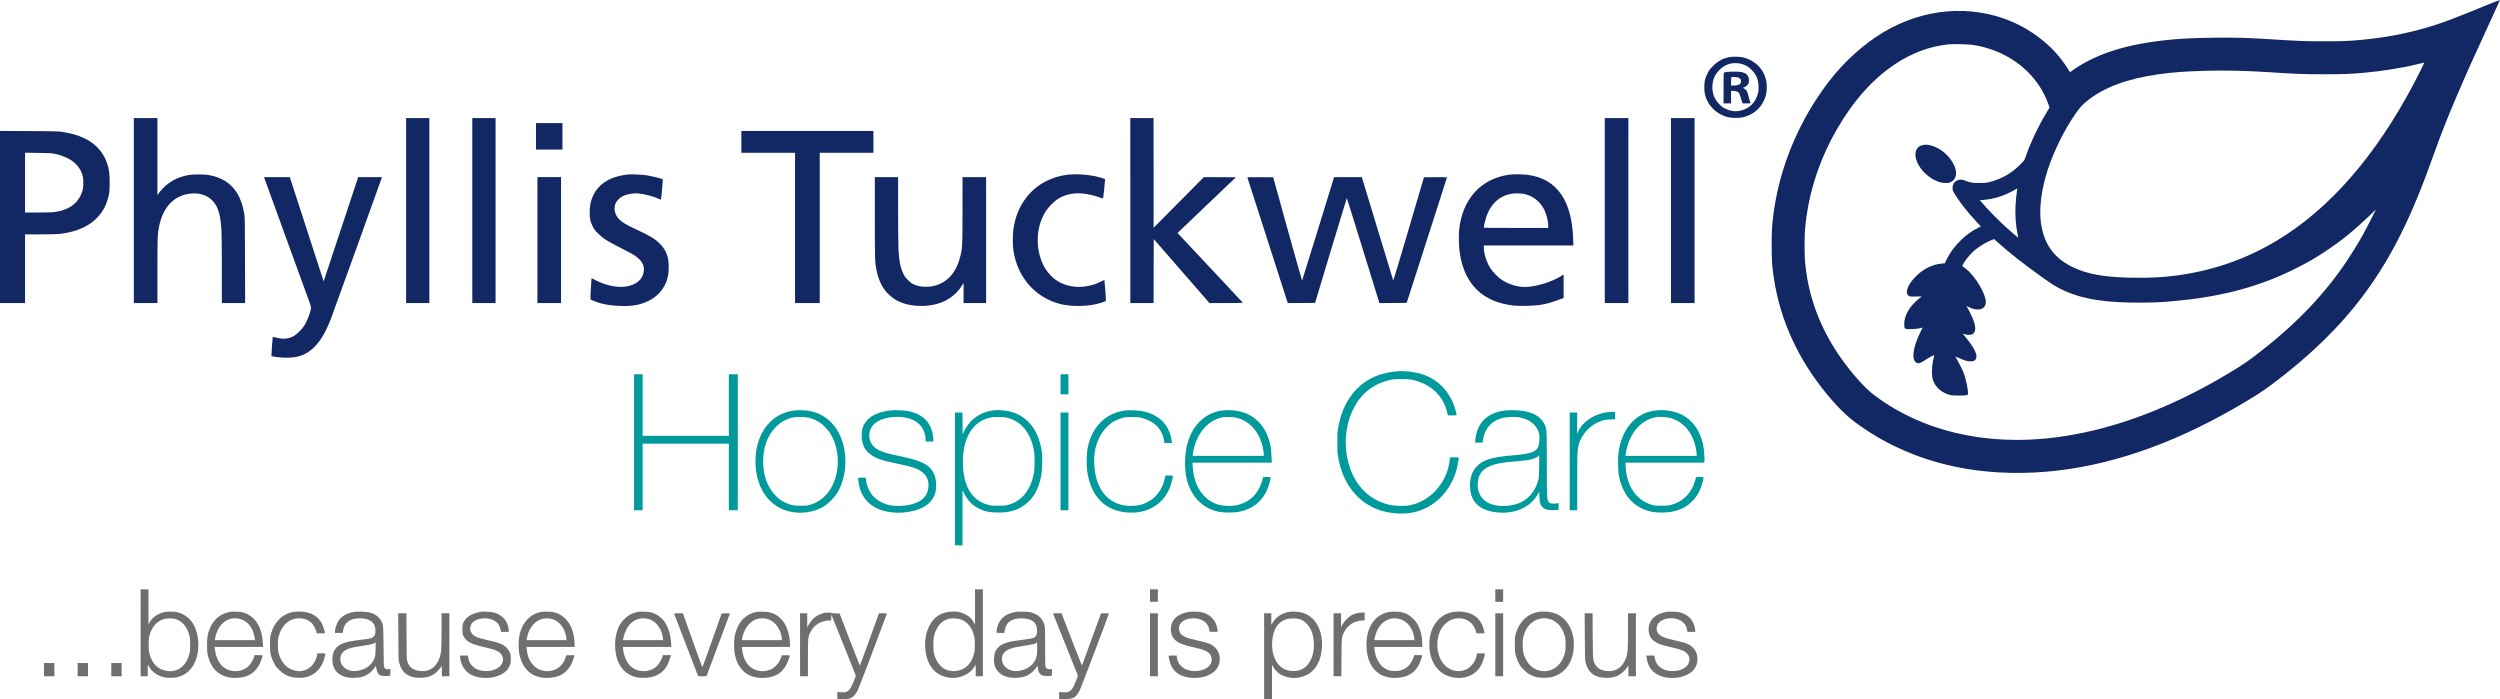 <svg version="1.2" viewBox="0 0 6987 1954" xmlns="http://www.w3.org/2000/svg">
<style>.s0 { fill: #122864 } 
		.s1 { fill: #009a9d } 
		.s2 { fill: #706f6f }</style>
<g id="Layer">
<path id="Layer" class="s0" d="m6986.8 0c0.1 0.4-11.5 26.1-25.9 57.1-80.2 173.2-125.7 280.2-157.4 369.9-62.7 177.9-119.6 292.4-197.1 396.6-65.9 88.6-149.5 170.2-255.8 249.9-12.7 9.5-30.5 22-39.6 27.7-86.3 54.5-179.9 102.8-265 136.8-179.6 71.7-353.5 97.5-518.5 76.9-115.4-14.4-223.2-53.8-314.7-115-44.1-29.5-67.3-50.8-105.8-96.9-80.9-97.1-132-208.4-149.4-325.7-5.1-34.1-6.1-48.9-6.1-91.8 0-40.7 0.6-52.4 4.6-84 14.2-114.3 57.2-229.1 123.4-329 42.7-64.6 86.8-112.2 143-154.7 106.5-80.3 236.3-106.8 356.5-72.8 83.4 23.6 157.8 78.4 200.4 147.4l5.9 9.5 3.6-2.8c2-1.6 8.8-6.2 15.1-10.3 59.9-39 137-63.5 236.1-75.2 46.1-5.5 83.3-7.5 151.4-8.3 59.3-0.6 87.3 0.2 159.2 4.7 80.1 5 92.4 5.4 143.8 5.4 48.9 0 68.8-0.7 104.5-4 62.6-5.7 124-17.1 181.8-33.9 42-12.1 73.4-23.9 171.7-64.3 18.7-7.7 34.1-13.6 34.3-13.2zm-1542.8 124.1c-51.6 5.7-101.3 24.3-148 55.4-62.7 41.8-116.8 102.6-163.7 184.3-43.5 75.7-72.7 160.5-83.7 242.4-4.3 31.8-5.1 44.7-5.1 79.8 0 33.9 0.8 46 4.6 74 11 80.2 41.3 158.1 89.2 229.4 31.5 46.8 71.6 92.7 99.7 114.1 82 62.3 181.6 102.6 292.5 118.4 212.3 30.3 454.4-31.7 699.6-178.9 40.8-24.5 54-33.6 91.4-62.8 101.2-79.1 179.4-161.7 240.8-254.5 25.7-38.7 42.9-68.5 65.4-113.1l13.5-27-19.9 19c-44.6 42.4-77 68.6-121.3 97.9-28.8 19.1-49.1 30.8-82 47.3-51.8 26.1-97.2 43.5-155 59.6-47.3 13.1-107.5 24.2-158 29.1-9.1 0.9-20.5 2-25.5 2.6-26.6 2.9-47.9 4.1-84.5 4.6-107.4 1.5-175.7-9.3-231.7-36.6-19.1-9.4-25.8-13.6-57.8-36.4-49.5-35.4-87.3-65.1-121.7-95.9l-9.8-8.7-6.2 2.6c-22 8.8-44 23.4-58.8 39-8 8.4-18.6 22.6-22.5 30.3-1.7 3.4-1.7 3.4 0.6 5 1.3 0.8 5.5 4.1 9.5 7.2 25.3 20.3 54.4 69.4 54.4 91.6 0 20.9-21.2 27.5-47.1 14.8-3.8-1.9-6.9-3.3-6.9-3.1 0 0.1 2.1 4 4.7 8.6 20.9 37.6 25.1 60.2 13 69.3-4.1 3-14.4 3.4-22.2 0.8-3.3-1.1-6.1-2-6.2-1.9s3.4 4.5 7.8 9.7c28.6 34.2 37.4 56.8 25.6 65.2-2.4 1.7-4.9 2.4-10.4 2.7-8.7 0.4-16.5-1.8-32.5-8.9-6-2.7-10.8-4.6-10.8-4.4 0 0.3 3.6 6.9 7.9 14.7 9.5 17 15.3 30 18.7 41.6 5.8 20 10.2 45.7 8.4 49.1-1.5 2.8-6.6 3.5-26.5 3.5-20.6 0-25.7-1-39.3-7.7-16.2-7.9-28.2-22.1-32.8-38.8-2.9-10.4-2.5-33.9 0.9-50.1 1.5-6.9 2.9-13.4 3.3-14.3s0.1-1.6-0.6-1.6c-2.3 0-15.7 7.3-27 14.8-12.5 8.2-15.5 9-21.7 5.9-14.8-7.7-10.5-42.4 10.7-85.2l6.5-13.2-7.5 1.9c-9.5 2.4-34 3.6-39.2 1.9-4.3-1.4-4.8-2.8-4.8-13.7 0-23.6 14.1-48.3 40.1-69.9l8.6-7.2-16.1 0.4c-15 0.4-16.3 0.3-19.4-1.6-12.4-7.9-4.4-30.8 18.8-54.2 21.5-21.7 46.4-33.9 74-36.5l7.5-0.6 4.5-9.6c9.1-19.4 22.5-37.6 40.1-54.8 15.1-14.6 30.2-25.5 47.7-34.4l8.3-4.2-9.3-10c-27.4-29.6-44.1-50.3-59.3-73.8-9.9-15.3-10.5-16.6-10.5-23.9 0-12.7 8.8-22.1 21.4-22.9 5-0.3 7.5 0.1 13.6 2.6 14.3 5.6 20.9 6.7 39.5 6.7 12.7 0 19.2-0.5 25.5-1.9 20.8-4.5 42-13.5 59.7-25.4 11.9-8 19.7-14.5 31.4-26.3 9.3-9.4 9.7-9.9 12.8-19 13.7-39.4 35.5-85.7 58.8-124.3l8.4-13.9-1.7-5.1c-24-73.3-84.9-132.2-163.9-158.4-15.9-5.3-31.3-9-48.5-11.7-12.4-2-56.8-2.9-70-1.4zm1330.8 51c-0.7 0.1-7.4 1.6-14.8 3.5-42.6 10.6-103 20.4-153.5 24.8-40.8 3.6-54.8 4.1-112.5 4.1-60.4-0.1-67.4-0.3-150.5-5.6-70-4.4-119.5-5.6-175.8-4.1-60.8 1.6-96.3 4.2-135.4 9.8-87.6 12.5-152.2 36.6-198.8 74.1-13.5 10.8-21.2 19.3-32.5 35.6-31.5 45.4-60.9 104.6-77.8 156.7-16.6 50.9-23.9 102-20.2 140.1 6.2 63.2 34.6 105.5 88.5 131.9 44.4 21.7 97.2 30.3 185.5 30.3 58.2 0.1 102.4-4.1 154-14.3 94.3-18.7 179.5-53.8 260.5-107.5 143.8-95.2 269.1-248.7 373.4-457.3 6.1-12.2 10.5-22.2 9.9-22.1zm-1141.3 354c-1.6 1.1-8.2 4.6-14.5 7.8-24.8 12.6-50.3 19.8-76.7 21.9l-9.2 0.7 12.7 14.4c15 17.1 41.5 43.8 60.2 60.7 15.8 14.3 34.4 30.3 34.7 30 0.2-0.2-0.6-4.3-1.7-9.3-5.3-24.5-7.4-52.8-6-81.1 0.9-15.9 3-36.7 4.6-44.5 0.7-3.2 0-3.3-4.1-0.6z" fill-rule="evenodd"/>
<path id="Layer" class="s0" d="m5374 405.4c-7.3 1.6-11.2 3.8-14.9 8.3-17.7 21.4 6.3 67.9 45.6 88.5 12.6 6.6 21.8 9.2 32.8 9.2 8.1 0.1 9.7-0.3 15-2.9 20.4-10.2 18.7-38.9-3.9-67.1-20.2-25.1-53-41-74.6-36z"/>
<path id="Layer" class="s0" d="m4873.5 160.8c33.4 9 56.4 33.2 63.1 66.1 1.2 6.4 1.5 11.4 1.1 20.5-0.6 14.6-2.5 22.2-8.2 34.2-11.3 23.6-30.7 39.2-57.5 46-10.9 2.8-33.4 2.5-44.5-0.5-32.3-8.7-56.6-34.1-63-66-2.1-10.1-1.6-30.3 0.9-39.6 0.9-3.3 3.9-10.7 6.8-16.5 4.6-9.4 6.2-11.5 15.2-20.5 14.1-14 28.1-21.5 46.3-25 10.2-1.9 30.2-1.3 39.8 1.3zm-36 16.7c-11.9 2.5-22.8 8.5-32 17.9-13.5 13.6-19.6 28.6-19.7 48.1-0.1 19.2 6.2 34.5 19.7 48.1 6.5 6.6 9.6 8.9 16.5 12.1 14.4 6.9 27.1 8.7 40.9 5.9 25.6-5.2 43.7-22.8 50.3-48.8 1.7-6.9 2-10.2 1.5-20.3-0.8-19.6-6-31.8-19.2-45.1-8.8-8.8-14.2-12.3-25.3-16-9.2-3.1-22.9-3.9-32.7-1.9z" fill-rule="evenodd"/>
<path id="Layer" class="s0" d="m4867.3 201.5c10.1 2.1 14.6 5 17.9 11.4 2.2 4.2 2.8 6.7 2.8 11.8 0 3.6-0.6 7.6-1.4 9.2-2 3.8-7.7 8.6-12 10.2l-3.4 1.2 4.2 2.8c6.1 3.8 8.2 7.8 12.1 23.5 1.9 7.6 3.9 14.2 4.5 14.8 2.2 2.2 0.6 2.6-10.3 2.6h-11.4l-1.2-2.8c-0.7-1.5-2.6-7.6-4.2-13.6-3.4-12.9-5.6-15.9-13.1-17.5-2.7-0.6-6.9-1.1-9.3-1.1h-4.5v35h-21v-43c0-33.5 0.3-43.2 1.3-43.5 0.6-0.3 4.6-0.9 8.7-1.4 12.3-1.4 32.8-1.2 40.3 0.4zm-27.5 14.2c-1.6 0.4-1.8 1.8-1.8 11.9v11.4h8.3c13.1-0.1 19.7-4.1 19.7-12.3 0-4.8-3.8-9-9.6-10.6-3.8-1.1-13.2-1.3-16.6-0.4z" fill-rule="evenodd"/>
<path id="Layer" class="s0" d="m374 588.5v258.5h66v-91c0-95.2 0.2-101 4.5-122.6 9.8-48.9 35.5-80.3 73.6-89.8 29.7-7.4 56.9-1.6 74.5 15.9 16.6 16.4 23.9 40 26.4 84.2 0.5 9.8 1 59.5 1 110.5v92.8h65.1l-0.3-119.8c-0.4-117.9-0.4-119.9-2.5-131.7-7.8-42.7-23.4-69.7-51.2-88.4-12.2-8.3-28.2-14.3-47.1-17.8-14.8-2.7-47-2.4-61 0.6-28 6-50.3 18-68.1 36.8-4.2 4.4-9.3 10.5-11.3 13.4l-3.6 5.4v-215.5h-66z"/>
<path id="Layer" class="s0" d="m1135 588.5v258.5h65v-517h-65z"/>
<path id="Layer" class="s0" d="m1320 588.5v258.5h65v-517h-65z"/>
<path id="Layer" class="s0" d="m3159 588.5v258.5h65l0.2-89.5 0.3-89.4 77.8 89.4 77.9 89.5h47c26 0 46.8-0.4 46.6-0.9-0.2-0.6-134.8-144.1-176.1-187.8l-6.8-7.1 81.6-77.9 81.6-77.8-44.8-0.3-44.8-0.2-70.2 70.7-70.2 70.8v-153.3l-0.1-153.2h-65z"/>
<path id="Layer" class="s0" d="m4485 588.5v258.5h66v-517h-66z"/>
<path id="Layer" class="s0" d="m4670 588.5v258.5h66v-517h-66z"/>
<path id="Layer" class="s0" d="m1498 381v37h74v-74h-74z"/>
<path id="Layer" class="s0" d="m0 365.9 80.3 0.4c86.9 0.4 88.5 0.5 114.7 6.3 53.8 12.1 88.8 39.9 103.9 82.6 6 17.3 7.6 28.5 7.6 54.8 0 25.9-0.9 33-6.7 51-16.6 52-62.8 84.5-131.4 92.5-9.6 1.1-23.8 1.5-55.6 1.5h-42.8v192h-70zm105.8 61.4-35.8-0.5v167.2h35c19.3 0 39.4-0.5 44.8-1.1 40.6-4.4 68.6-24.1 79.2-55.5 2.9-8.7 3.4-11.5 3.8-23.4 0.5-16.1-1.4-25.7-7.5-37.8-4.3-8.6-14.6-20.2-23.7-26.6-12.8-9.1-32.3-16.9-50.6-20.1-7.3-1.4-17.7-1.9-45.2-2.2z" fill-rule="evenodd"/>
<path id="Layer" class="s0" d="m2072 396.5v30.5h150v420h69v-420h150v-61h-369z"/>
<path id="Layer" class="s0" d="m1755 487.6c-35.3 4.3-59 13.9-77.4 31.3-19.8 18.9-29.6 43.8-29.6 75.5 0 16.9 1.7 24.5 8.1 37.6 4.6 9.3 6.4 11.6 15.3 20.6 13.6 13.6 25.2 21 62.6 39.9 34.3 17.3 43.6 22.9 52.6 31.9 10.6 10.6 14.5 21.6 12.4 34.9-3.3 21.8-19.5 35.9-46.9 41.1-24.4 4.6-58.1-2-87.7-17.3l-11.1-5.8-0.6 7.6c-1.4 18-3 51.2-2.5 51.7 1.5 1.4 19.5 8.6 27.5 10.8 27.5 7.9 74.7 10.3 100.5 5.1 49.2-10 81.7-40.7 89.3-84.4 2-11.2 1.9-34-0.1-43.8-3.5-17.3-11-31-23.9-43.9-13-13-28.6-22.3-66.5-39.7-27.6-12.7-39.7-20.1-48.3-29.7-11.5-12.8-14.4-30.8-7.2-45 2.9-5.6 11.6-14 18.1-17.3 12.8-6.5 32.3-9.7 47.1-7.8 18.5 2.5 40.3 8.3 53.6 14.3 3.7 1.7 6.9 2.9 7 2.7 0.8-1 5.6-56.4 5-57-1.4-1.4-31.5-8.8-44.3-10.9-12-2-44.2-3.5-53-2.4z"/>
<path id="Layer" class="s0" d="m2985.3 488.1c-66.3 7.7-117.7 46.8-141.7 107.8-4.8 12-9 28.7-11.2 43.7-2.4 16.1-2.4 45.9-0.1 60.9 11.5 74.7 60.7 130.9 130.4 149 26.6 6.9 66.5 7.5 96.8 1.4 10.8-2.2 27.4-7.3 30.2-9.4 1.6-1.2 1.5-2.9-0.6-30.1-1.3-15.9-2.5-29-2.6-29.2-0.1-0.1-4 1.8-8.6 4.2-22.2 11.9-51.4 17.5-75.6 14.7-27.3-3.2-48.6-13.3-65.9-31.3-13.1-13.7-21.4-27.7-27.9-47.1-14.7-44.5-9.7-93.6 13.6-131.5 7.4-11.9 24.5-29.1 35.8-36 20.8-12.7 45.7-17.4 72.8-13.8 14.1 1.9 31.7 6.2 43.3 10.7 4.5 1.7 8.4 2.8 8.7 2.5 0.8-0.7 6.2-52.8 5.6-53.8-0.7-1.2-19-6.6-29.9-8.8-23-4.6-53.4-6.2-73.1-3.9z"/>
<path id="Layer" class="s0" d="m4268.7 488.5c42.5 5.6 73.9 23.9 95.4 55.9 19.8 29.4 30.9 71.4 32.6 122.8l0.6 18.8h-250.3v5.4c0 18.1 7.9 42.6 19.5 60.1 5.6 8.5 20.4 23.5 28.8 29.3 19.4 13.3 43.9 21.2 66.4 21.2 31.8 0 80-15.3 106.1-33.7l2.2-1.5v66l-13.7 5c-24.2 8.8-34.3 11.6-54.3 14.7-14.2 2.2-53.9 3.1-69.6 1.6-87.4-8.8-139.2-58.5-152.5-146.4-2.6-17.1-3.6-48.3-2-64.2 8.5-87 61.3-145.1 141.1-155.4 11-1.4 37.1-1.2 49.7 0.4zm-25.2 52c-42.2-1.5-74.4 21.8-89.4 64.8-2.8 8-7.1 26.2-7.1 30.1 0 1.5 8.3 1.6 90 1.6h90v-6.4c0-14.8-6.1-36.4-14-49.7-11.5-19.4-28.7-32.5-49.6-38-5-1.2-12.4-2.2-19.9-2.4z" fill-rule="evenodd"/>
<path id="Layer" class="s0" d="m738.6 497.2c0.4 1.3 28.5 78.8 62.6 172.3s63.3 173.8 64.9 178.4c1.7 4.6 3.1 10.2 3 12.5 0 9.1-8.8 32.8-17.8 48-7.1 11.9-22.4 27-32.4 31.9-14.6 7.2-28.2 8.1-47.4 3.2-4.9-1.2-9.1-2.2-9.2-2.1-0.4 0.4-4.2 53.1-3.8 53.5 1.5 1.5 22.1 4.2 36 4.7 37.7 1.5 63-7.9 86-31.8 16.3-16.8 30.8-41.8 43.9-75.8 7.2-18.7 141.8-391.8 142.4-394.8l0.4-2.2h-66.1l-48.3 145.7-48.3 145.6-39.9-122.9c-22-67.6-43.3-133.1-47.3-145.7l-7.4-22.7h-72z"/>
<path id="Layer" class="s0" d="m1502 671v176h66v-352h-66z"/>
<path id="Layer" class="s0" d="m2445 608.4c0 118.6 0.2 124.6 4.5 146.2 5.8 28.8 16.6 50.7 33.4 67.5 22.3 22.2 52.5 32.9 93 32.9 49.1 0 90-20.6 112.2-56.5l4.9-7.9v56.4h63v-352h-66v91.3c0 97.1-0.3 104.6-5 125.9-9.9 44.4-33.2 73.8-67 84.6-11.5 3.7-18.2 4.6-31.5 4.6-11.1-0.1-14.3-0.5-22-2.8-12.7-3.8-17.9-6.9-27.1-16.1-6.8-6.6-8.9-9.6-12.7-17.5-8.3-17-12.1-36.1-13.7-68.4-0.5-10.5-1-60.2-1-110.4v-91.2h-65z"/>
<path id="Layer" class="s0" d="m3486.3 496.3c0.3 0.7 24.2 75.1 53.2 165.3 29 90.1 54.2 168.7 56.1 174.7l3.5 10.7 38.1-0.2 38.2-0.3 44-146.2c24.3-80.4 44.3-146.4 44.6-146.6 0.4-0.4 55.2 176.1 88.8 285.6l2.3 7.7 38.2-0.2 38.1-0.3 56.3-175c30.9-96.3 56.3-175.3 56.3-175.8 0-0.4-14.5-0.6-32.2-0.5l-32.2 0.3-42.5 144.7c-23.4 79.6-42.8 144.4-43.2 144-0.4-0.5-57.6-188.4-86.1-283l-1.9-6.2h-77.4l-44.4 144.3c-24.4 79.3-44.6 144.5-45 144.9-0.3 0.4-18.6-64.4-40.7-144l-40.1-144.7-36.3-0.3c-29.9-0.2-36.1 0-35.7 1.1z"/>
</g>
<g id="Layer">
<path id="Layer" class="s1" d="m3906.5 1037.6c-48.3 3.8-83.8 18.9-113.4 48.3-27.7 27.6-45.3 63.6-53.3 109.7-2 11.4-2.3 16.1-2.2 41.4 0 26.2 0.3 29.6 2.7 43 13.1 72.6 53.9 124.3 114.7 145.5 21.4 7.4 48.9 10.9 74 9.4 66.6-4.1 123.3-53.3 142-123.1 2.5-9.6 6-28.3 6-32.6 0-1-2.8-1.2-12.2-1l-12.3 0.3-0.3 3.5c-0.6 8.3-3.7 23.3-6.8 32.9-16.7 51.2-58.9 89.3-108.2 97.7-12.8 2.2-38.4 1.4-52.4-1.5-53.7-11.5-94.1-49.4-112.7-105.6-22.8-68.7-9.3-148.4 33.3-197.6 20.4-23.5 47.9-39.2 81.6-46.5 12.3-2.7 47.8-2.7 60 0 44.4 9.7 77.3 36.1 92.3 74.1 1.9 4.9 4.4 12.7 5.4 17.2l1.8 8.3h12.2c6.8 0 12.3-0.3 12.3-0.8-0.1-3.6-4.6-20-7.9-28.8-15.5-41.1-46.6-71.6-86.4-84.9-21-7-48.9-10.5-70.2-8.9z"/>
<path id="Layer" class="s1" d="m1772 1236v190h24v-186h241v186h25v-380h-25v172h-241v-172h-24z"/>
<path id="Layer" class="s1" d="m2964 1074v28h22v-56h-22z"/>
<path id="Layer" class="s1" d="m2259.7 1148c60.2 10 99.8 61.4 102.9 134 1.7 37.2-8.3 75.5-26.3 100.9-6.6 9.4-20.4 23.2-29 29.2-35.2 24.3-87.8 27.7-126.8 8.1-27.4-13.7-48.4-38.9-59.8-71.8-10-28.9-12.2-65.1-5.7-96.7 12.2-59.2 51.4-98.1 105.5-104.6 9.1-1.1 30-0.6 39.2 0.9zm-41.9 18.5c-19.5 3.7-36.4 13.1-50.8 28.1-22.5 23.6-34.2 56.1-34.2 94.9 0 39.1 11.6 71.2 34.2 94.9 9 9.5 16.8 15.2 28.1 20.6 14.6 6.9 21.8 8.4 41.9 8.4 14.9 0 18.7-0.3 25.5-2.2 38.2-10.5 65.6-42.3 75.4-87.4 8.6-39.8 1.7-82.8-18.3-113.7-5.6-8.7-18.1-21.9-26.2-27.7s-21.2-11.9-30.9-14.5c-10.6-2.8-33.6-3.5-44.7-1.4z" fill-rule="evenodd"/>
<path id="Layer" class="s1" d="m2489.3 1147c-38.4 4-64.6 18.5-75.5 41.6-4.5 9.5-6.1 19-5.5 32.4 1 22.3 8.9 38 25.1 49.4 15.7 11.2 32.1 16.7 75.1 25.6 44.5 9.1 59.5 14.6 72.5 26.6 10.4 9.7 14.6 21.1 13.8 37.5-1.3 24.8-16.9 41.4-46.6 49.3-21 5.6-49.2 6.1-67.1 1.2-18-5-35.4-16.2-44.8-28.9-8.7-11.8-14.7-26.8-16-40.5l-0.6-6.2h-21.5l0.5 6.2c3 38.1 22.5 66.5 55.5 81 38.8 17.2 99.9 13.1 132.8-8.7 13.7-9.1 22.8-21.6 27.1-37 2.8-10.1 3-28.2 0.4-39.5-7.2-31.7-29.8-47.3-86-59-56.7-11.8-74.2-17.8-86.5-30-17.2-16.9-16.9-45.7 0.7-62.6 20-19.3 65.7-26.3 99.8-15.3 11.9 3.8 20.4 8.9 28.1 17.1 10 10.6 16.4 26.8 16.4 41.2v5.6h11c8.1 0 11-0.3 11-1.3 0-0.6-0.5-5.5-1-10.7-4.3-41-28.8-65.8-72.7-73.5-10.7-1.9-34.8-2.7-46-1.5z"/>
<path id="Layer" class="s1" d="m2804.9 1147c60 6.2 99.1 50 107.2 119.9 1.7 15.1 0.7 47.5-2 62.3-4 22.6-13.2 45.4-24.1 59.9-11.7 15.6-29.2 28.9-46.8 35.5-15.4 5.8-27.3 7.7-47.7 7.8-25.5 0.1-39.8-2.9-57.7-12.1-16.7-8.6-29.1-21.4-38.3-39.6l-5.5-10.9v154.2h-21v-371h21l0.1 31.2c0 27.8 0.2 30.9 1.4 27.6 3-8.1 9.9-19.9 16.3-27.9 16-20 41.3-33.8 67.2-36.8 10.8-1.2 18.4-1.2 29.9-0.1zm-11.9 18.5c-17-0.4-17.8-0.3-29.5 2.6-32.1 8-56.5 34.5-66.4 72.4-8.9 33.6-7.8 79.2 2.5 110.1 10.6 31.5 31.5 52.2 61.2 60.1 8.8 2.4 11.4 2.7 28.7 2.7 16.8 0.1 20-0.2 27.5-2.3 28.1-7.6 47.7-24.4 61-52.2 5.5-11.6 8.9-22.6 11.6-37.4 2.5-13.8 2.6-48.8 0.1-62.2-9.3-49.5-34.7-81.2-73.2-91.4-6.1-1.6-11.7-2.2-23.5-2.4z" fill-rule="evenodd"/>
<path id="Layer" class="s1" d="m3146 1147c-36.3 4.5-65.2 22-84.5 50.9-10.4 15.6-17.1 32-21.5 52.6-2.8 12.7-3.9 47.3-2 62.3 9.1 74 50.3 116.3 116.7 119.8 55.3 3 100.7-26.5 117.2-76.2 2.8-8.4 6.1-22.4 6.1-25.9 0-1.2-1.7-1.5-10.4-1.5h-10.4l-2.1 9.2c-7.1 30.8-24.6 53.7-50.4 66.3-13.4 6.5-22.5 8.6-39.2 9.2s-28.3-1.1-41.5-6c-32.6-12.3-53.7-39.9-62.5-81.8-3.6-17-4.6-45.3-2.1-61.2 4.5-28.3 15.5-52.1 32.5-70 12.1-12.7 25.6-20.9 43.6-26.3 8.4-2.6 10.2-2.8 27.5-2.8 15.8 0 19.8 0.3 27.3 2.2 35.5 8.9 57.4 30.8 62.9 62.9l1.2 7.3h20.9l-0.7-6.5c-1.3-13.2-7.9-30.7-15.9-42.5-14-20.6-39.3-35.5-68.7-40.4-11.8-2-34-2.8-44-1.6z"/>
<path id="Layer" class="s1" d="m3500.9 1165.1c26.9 18.1 43.9 46.5 50.5 84.9 0.9 5.2 1.9 17 2.3 26.2l0.6 16.8h-221.3v5c0 9.3 2.2 25.5 5 36.5 10 39.7 35.2 67.5 69.5 76.6 11.2 3 32.7 3.7 45.2 1.5 23.3-4 43.4-15.7 56.9-32.9 7.1-9.1 15.5-26.1 18.5-37.7l2.4-9h10.2c12 0 11.5-0.7 8.4 12.5-11.6 48.3-42.7 77.7-90.6 85.6-12.8 2.1-41 1.7-52.5-0.8-21.4-4.6-38.4-13.3-53.1-27.1-11.1-10.5-17.5-18.9-24.3-32.2-11.7-22.9-16.6-45.4-16.6-76.8 0-25 2.8-43.8 9.4-63.7 16-47.6 51.1-78.2 95.9-83.4 30.3-3.5 61.6 3.2 83.6 18zm-83.2 0.9c-18.6 3.3-35.5 12.8-49.7 27.6-18.5 19.4-30.2 45.5-34.4 76.6l-0.5 3.8h198.9v-4.3c0-7.4-3-22.8-6.6-33.7-11.7-35.2-36-59.6-67.9-68.1-8.9-2.4-31.3-3.4-39.8-1.9z" fill-rule="evenodd"/>
<path id="Layer" class="s1" d="m4258 1148.6c12 2 25.6 6.5 34 11.1 9.6 5.3 19.9 16.1 24.3 25.3 6.9 14.6 6.7 11.9 6.7 110.7 0 90.3 0.3 98.7 3.8 104.7 3.3 5.6 6.5 7.1 15 7.1 4.2 0 9.2-0.4 11-0.8l3.2-0.7v18.9l-5.5 0.6c-3 0.4-10.1 0.5-15.7 0.3-12.7-0.5-19-3-24.8-9.6-5.5-6.2-7.1-12-7.7-28.5l-0.6-13.9-3.1 5.9c-20.2 37.7-64.3 57.8-115.1 52.4-39.8-4.2-64.4-21.5-72-50.7-7.5-28.9-2-58.4 14.1-76.3 17.9-19.7 43.4-27.8 103.4-32.6 51.4-4.1 66.9-10.3 71.5-28.7 2.3-9.2 2.8-25.4 1-32.3-6.1-22.7-25-38.9-52.5-44.5-9-1.9-12.7-2.1-25.5-1.7-22.6 0.8-36.8 5-51 15.2-15.3 10.9-25.7 29.7-28.1 50.6l-0.7 5.9h-20.7v-4.4c0-6.5 2.6-20.1 5.4-28.3 11.3-33.3 38.9-52.9 80.2-57.3 11.9-1.2 37.7-0.4 49.4 1.6zm43.8 129c-0.3-4.5-0.4-4.8-1.7-3.2-2.5 3-12.7 7.5-21.4 9.6-9.6 2.2-19.8 3.5-43.7 5.5-35.4 3-52.4 6-67.6 11.7-25.7 9.7-37.4 26.5-37.5 53.9 0 8.5 0.5 12 2.5 18.5 5.5 17.2 18.1 29.6 36.6 35.8 10.3 3.4 18.5 4.6 32.6 4.6 49.7 0 84.1-25 97.1-70.5 2.4-8.4 2.6-10.7 3-35 0.3-14.3 0.3-28.2 0.1-30.9z" fill-rule="evenodd"/>
<path id="Layer" class="s1" d="m4677.4 1150.5c43 10.9 72.5 44.1 82.6 93.2 2.4 11.4 4.7 40.1 3.6 45.5l-0.7 3.8h-220.2l0.6 11.2c3 54.3 29.5 93.4 72.2 106.4 8.4 2.6 10.2 2.8 27.5 2.8 16.9 0 19.3-0.2 28.2-2.6 33.1-9 56.7-33.2 66.5-68.1l2.7-9.7h10.3c12.2 0 11.6-1.2 7.4 15.1-5.5 21.7-14 37.6-27.5 51.7-15.8 16.5-33.7 25.7-60.1 30.8-13.4 2.7-41.7 2.5-54.5-0.3-48.3-10.5-79.4-44-91-97.9-3.1-14-3.9-49.7-1.6-67.1 8.8-67.1 48-111.7 103.7-118.2 16.4-1.9 34.3-0.7 50.3 3.4zm-48.4 15.2c-44.2 7.4-77.9 48.3-85.5 103.5l-0.6 4.8h199.1v-3.3c0-1.7-0.7-7.5-1.5-12.7-7.3-47.9-37.1-82.7-78-91.1-8.4-1.7-26.5-2.4-33.5-1.2z" fill-rule="evenodd"/>
<path id="Layer" class="s1" d="m4491.5 1152.1c-37.1 5.4-69.1 26.7-80.6 53.7l-2.8 6.7-0.1-29.8v-29.7h-21v273h21v-78.8c0-80.9 0.3-88.8 4.1-103.7 6.8-26.5 27.2-50.7 53.2-63 12.3-5.9 19.7-7.6 35-8.2l13.7-0.6v-20.7l-8.2 0.1c-4.6 0.1-11 0.5-14.3 1z"/>
<path id="Layer" class="s1" d="m2964 1289.5v136.5h22v-273h-22z"/>
</g>
<g id="Layer">
<path id="Layer" class="s2" d="m393 1647h22v49.2l0.1 49.3 2.8-5.5c7.7-14.8 23.3-25.6 43.1-29.6 10-2 26.8-1.5 36.5 1.1 14.1 3.8 27.5 12.6 36.8 24 21.5 26.5 26.6 77.2 11.4 113.1-9.5 22.6-26.2 37.6-48.6 43.6-11.2 3-30.7 3-41.6-0.1-16.5-4.6-31.1-15.2-38.7-28.2l-3.8-6.4v32.5h-20zm68 82.5c-21.5 4.9-36.8 21.5-43.2 47-3.2 12.8-3.2 39.1 0 51 7.2 26.6 23.1 43 45.7 47 10.2 1.8 14.3 1.8 23 0 10.6-2.3 17.1-5.9 25.2-14.1 8.4-8.5 13.9-18.8 17.5-32.9 2-7.8 2.3-11.4 2.2-26.5-0.1-14.7-0.4-18.8-2.3-25.5-6.1-22.6-18.4-37.9-35.9-44.6-7.4-2.8-22.9-3.5-32.2-1.4z" fill-rule="evenodd"/>
<path id="Layer" class="s2" d="m2725 1647h22v243h-20v-32.5l-3.1 5.3c-11.5 20.1-40.4 33.9-66.3 31.7-41.5-3.6-67.1-32.6-71.7-81.1-3.3-36.2 8.7-70.9 30.6-88.7 11.9-9.6 25.3-14.4 43-15.4 17.8-0.9 30.9 2.4 44.8 11.5 7.6 4.9 12.6 10.4 17.4 19l3.3 5.7zm-73.9 82.5c-14.9 4.2-26.3 14-33.6 28.8-7.4 15-8.8 22.1-8.9 43.2 0 15.7 0.2 19.1 2.2 26.5 3.8 14.1 9.4 24.4 17.6 32.6 8 8 14.7 11.7 25.1 13.9 8.7 1.8 12.8 1.8 23 0 22.5-4 38.5-20.4 45.7-47 3.2-11.9 3.2-38.3 0-51-5.9-23.2-19.6-39.8-38-45.6-8.9-2.8-25.6-3.5-33.1-1.4z" fill-rule="evenodd"/>
<path id="Layer" class="s2" d="m3214 1664.5v17.5h22v-35h-22z"/>
<path id="Layer" class="s2" d="m4179 1664.5v17.5h22v-35h-22z"/>
<path id="Layer" class="s2" d="m678.5 1711.4c14.2 3.8 27.8 12.9 36.4 24.4 12.1 16 18 34.5 19.7 60.9l0.7 11.3h-135.4l0.6 5.7c3.2 27.7 15.3 48.1 33.6 56.7 21.2 10.1 47.5 5.5 62.5-10.7 5.8-6.2 12.8-19 14-25.4l0.6-3.3h11.4c6.5 0 11.4 0.4 11.4 0.9 0 0.6-1.2 4.7-2.6 9.3-7 22.1-19 37.4-35.9 45.7-11.7 5.8-29.7 8.8-44.9 7.6-37.3-2.9-60.7-24.3-69.9-63.9-1.7-7.5-2.1-12.4-2.1-28.1 0-21.5 1.5-30.7 7.8-46 10.4-25.7 29.8-41.7 56.4-46.5 6.9-1.3 28.8-0.4 35.7 1.4zm-76.9 70.8-1.4 6.8h111.8v-3.3c0-6.2-4.1-20-8.2-28.1-7.5-14.4-19.4-24.3-34.3-28.1-31.6-8.1-60.4 14.3-67.9 52.7z" fill-rule="evenodd"/>
<path id="Layer" class="s2" d="m821.2 1710.1c-31.4 5.2-54.8 27.7-63.9 61.5-2.5 9.1-2.7 11.5-2.7 29.9-0.1 24.1 1.4 31.5 10.1 49.5 5.1 10.4 6.4 12.3 15.2 21 10.9 10.9 20.5 16.4 34.6 20.1 10.6 2.8 30.8 3.1 41 0.5 25.7-6.3 44.7-26.5 51.5-54.7 3.1-12.8 3.8-11.9-8.9-11.9h-10.9l-1.7 7.5c-5 22.4-21.3 38.4-42.7 41.7-6.5 1-9 0.9-16.3-0.6-23.7-4.6-40.2-21.7-47.7-49.1-3.1-11.6-3.2-35.5 0-47.1 8.6-31.8 29.8-50.4 57.7-50.4 20.3 0 35.2 9.1 43.5 26.5 2.1 4.4 4.2 9.7 4.5 11.7l0.7 3.8h11.4c6.3 0 11.4-0.2 11.4-0.5 0-4.4-4.1-18-7.6-25.2-11-23-33.8-35.4-64.4-35.1-5.2 0-11.9 0.4-14.8 0.9z"/>
<path id="Layer" class="s2" d="m1010.5 1709.5c23.3 0.5 35.4 4.5 46.7 15.3 3.2 3 7 7.9 8.4 10.7 5.8 11.9 5.7 11.4 6.3 72 0.5 51.1 0.8 56.3 2.3 58.8 2.3 3.4 8.5 5.2 13.3 3.8l3.5-0.9v9.3c0 6-0.4 9.6-1.2 10.1-2 1.2-21.1 0.9-25-0.4-7.4-2.6-11.3-9-13.4-22l-0.9-5.3-4.5 6.2c-9.3 12.9-21.1 21.1-35.7 25-10.5 2.9-32.7 3.1-42.3 0.5-26.3-7-39.1-23.3-39.1-49.6 0-22.1 8.3-35.4 27.3-43.9 11.9-5.3 23.7-7.6 63.8-12.5 15.7-2 19.2-3 23.5-6.7 4.3-3.8 5.9-8.6 5.9-17.4-0.1-22.3-15.4-34.4-43.5-34.5-16 0-26.9 3.4-35.4 11.1-6.4 6-10 12.8-11.6 22.8l-1.2 7.1h-21.7v-3.3c0.1-6.4 3.1-17.4 7-25.3 8.2-16.8 24.3-26.8 49.5-30.8 1.7-0.2 9.8-0.3 18-0.1zm39.3 85.5c-0.3 0-1.1 0.7-1.8 1.5-2 2.5-13.3 5.3-32 8-22.2 3.2-31.3 5-40.2 8.1-17.7 6-25.7 16.2-24.6 31.3 1.5 20.7 22.1 34.6 46.4 31.2 24.7-3.5 42.5-16.8 49.5-37.1 1.8-5.5 2.3-9.4 2.7-24.8 0.2-10 0.2-18.2 0-18.2z" fill-rule="evenodd"/>
<path id="Layer" class="s2" d="m1345 1709.6c-26.8 4.9-41.6 13.8-49.3 29.3-3.1 6.4-3.2 6.9-3.2 19.6s0.1 13.2 3.3 19.7c7.6 15.5 21.3 22.4 63.2 31.8 10.2 2.3 21.2 5.3 24.5 6.6 12.1 4.9 19.1 11.5 21.5 20.4 4.3 15.8-7.7 30.8-29.1 36.6-8.8 2.4-26.3 2.4-34.4 0-18.6-5.5-29.8-17.5-32.8-35.2l-1.1-6.4h-22.4l0.5 4.2c1.8 15.8 7.5 28.8 17 38.9 5.4 5.7 8.3 7.8 15.7 11.4 14.8 7 32.6 9.7 50.6 7.6 27.8-3.3 46.4-14.2 54.9-32 3.5-7.5 3.6-7.8 3.6-20.1 0-12-0.1-12.8-3.2-19.2-5.9-12.6-16.4-21.2-31.8-26.2-4.4-1.5-17-4.6-28.1-7.1-31.7-6.9-42.6-12.1-47.9-23-2.4-4.7-2.7-6.4-2.2-11.4 0.2-3.1 1.4-7.6 2.6-9.8 8.3-16.4 39.8-22.6 61.7-12.2 11.2 5.3 18 14.1 20.4 26.7l1.3 6.2h21.7v-3.3c0-5.9-2.9-16.7-6.2-23.4-6.3-12.9-20-23.4-36.3-27.8-5.9-1.6-29.2-2.9-34.5-1.9z"/>
<path id="Layer" class="s2" d="m1549.5 1711.4c11.5 3.1 21.9 9.1 30.3 17.4 15.9 15.9 24.3 37.6 25.9 66.9l0.6 12.3h-134.6l0.6 7.7c2.5 30.5 20.2 53.5 45.2 58.8 8.6 1.8 12.8 1.8 22.7 0.1 19.1-3.5 33.3-16.2 40.3-36.3l2.4-6.8 11.2-0.3 11.1-0.3-0.7 3.8c-1.1 6-6.8 20.6-10.6 26.9-4.8 8.2-16.2 19.4-23.9 23.7-20.9 11.4-53.7 12.6-75.8 2.6-22.9-10.3-37.8-31.9-43.3-62.9-2.1-11.7-1.7-37.4 0.8-49 4.2-19.7 11.7-34.4 23.3-46 11-10.9 23.1-17.3 38.1-19.9 7.7-1.4 29.2-0.6 36.4 1.3zm-33.2 18c-19.8 4.8-36.2 23.1-42.2 47.3-1.2 4.5-2.1 9.1-2.1 10.2v2.1h111v-3.8c0-2.2-0.9-7.4-2-11.8-5.6-22.2-20.4-38.7-38.9-43.6-7.7-2-18.5-2.1-25.8-0.4z" fill-rule="evenodd"/>
<path id="Layer" class="s2" d="m1819.5 1711.5c13.7 3.7 26.1 11.7 35.2 22.6 6.3 7.7 13.9 23.6 16.8 35.3 2.3 8.9 4.5 26.4 4.5 35.3v3.3h-135.2l0.7 6.7c1.9 17.8 8.7 34.2 18.7 44.8 20 21.5 57.6 21.6 77.3 0.4 5.5-6.1 12.9-19.4 14.1-25.4l0.6-3.5h22.8l-0.6 2.7c-1.4 6.1-5.6 17.7-8.3 23.1-9.5 18.8-24 30.3-44.9 35.4-12.1 3-34.3 3-45.3 0-25.5-6.9-42.9-24.3-51.4-51.2-7.5-24.2-7.3-54.7 0.6-78.5 4.5-13.6 10.1-22.7 19.9-32.5 11.4-11.5 22.1-17 38.8-20 7-1.3 28.8-0.4 35.7 1.5zm-43.7 21.6c-17.7 8.9-28.2 25.4-34.4 53.6l-0.4 2.3h112.3l-0.7-6.1c-1.7-15-8.7-30.1-18.6-39.9-7-7-14-11-23.5-13.5-11.1-2.8-24.8-1.4-34.7 3.6z" fill-rule="evenodd"/>
<path id="Layer" class="s2" d="m2151.5 1711.4c20.4 5.6 36.1 19.1 45.6 39.2 6.6 13.9 10.9 34.1 10.9 51.1v6.3h-134.6l0.7 7.2c2.6 25.8 14.5 46.1 32.3 54.8 6.6 3.2 17.7 6 24.1 5.9 7 0 19-2.6 24.9-5.4 7.1-3.4 17-12.5 21.4-19.8 1.8-3 4.4-8.6 5.7-12.4l2.4-6.8 11.1-0.3c7.9-0.2 11 0.1 11 0.9 0 2.2-4 14.7-6.6 20.6-6 13.5-16.5 25.8-27.7 32.2-13.4 7.7-33.8 11.3-52.2 9.2-18.9-2.1-32.5-8.2-43.9-19.6-11.3-11.2-18.8-26-22.7-44.5-2.7-12.8-3.2-38.1-1-50 7.1-39 29.4-64.1 62.2-69.9 7.8-1.4 29.3-0.6 36.4 1.3zm-46.9 23.6c-8.4 5-17.6 15.4-22.5 25.3-3.9 7.9-8.1 21.5-8.1 26.4v2.3h111v-3.8c0-2.2-0.9-7.4-2-11.8-5.9-23.2-21.9-40.1-41.8-44.3-12.2-2.5-26.4-0.3-36.6 5.9z" fill-rule="evenodd"/>
<path id="Layer" class="s2" d="m2859.5 1709.5c11.2 0.2 17 0.8 22.8 2.4 20.6 5.4 33.1 18.1 37.2 37.6 1.2 5.7 1.5 17.1 1.5 59.5 0 48 0.2 52.8 1.8 56 2.2 4.4 7.8 6.6 13.5 5.2l3.7-1v9.4c0 7.7-0.3 9.6-1.6 10.1-3.1 1.2-19 0.8-23.7-0.6-8.1-2.3-13.6-10.3-13.8-20.1-0.1-7.3-1.1-7.5-5.9-0.9-9.5 13-21 21.1-35.7 25-11.5 3.1-32.8 3.1-43.6 0.1-10.7-3.1-17.1-6.5-23.7-12.8-10-9.5-14-19.9-14-36.4 0-15.9 3.4-25.3 12.5-34.2 11.1-11 28.1-16.3 67-20.7 29.8-3.5 34.4-5 38.6-12.4 1.9-3.4 2.3-5.6 2.3-12.2 0-9.6-1.3-14.5-5.4-20.7-6.1-9.1-16.8-13.6-34.6-14.5-30.1-1.5-47.5 10.8-50.9 35.9l-0.6 4.8h-11c-12.7 0-12 0.9-9.4-12.6 3.4-18.1 13.6-31.6 29.5-39.2 7.3-3.4 13.8-5.4 26-7.6 1.4-0.2 9.3-0.3 17.5-0.1zm39.3 100.5-0.3-14.8-2.3 1.9c-3.3 2.6-7.3 3.6-25.7 6.4-29 4.5-34.9 5.7-43.8 8.6-19.4 6.4-27.7 16.6-26.4 32.4 1.5 19.1 21.5 33.3 43.7 31 28.2-2.9 48.6-19.3 53.5-43.3 1.1-5.1 1.5-11.8 1.3-22.2z" fill-rule="evenodd"/>
<path id="Layer" class="s2" d="m3319.7 1710.5c-16.9 3.2-33 12.2-39.5 22-7.2 10.8-9.5 23.5-6.8 36.4 1.9 9 5 14.5 11.7 20.5 9.3 8.4 22.5 13.4 52.4 20.1 25.5 5.6 33.5 8.7 41 15.6 7.9 7.3 10.2 19.6 5.6 29.2-9.7 20-47.2 27.8-72.4 15-6.1-3.1-13.8-10.2-17.1-15.7-2.9-5-5.6-13.8-5.6-18.3v-3.3h-11.5c-6.3 0-11.5 0.3-11.5 0.6 0 3.6 2.8 16.4 4.7 21.9 7.1 19.7 21.9 32.4 43.4 37.4 30.2 7 62.7 0.5 80.4-16 19.4-18.2 19.5-50 0.1-67.5-8.8-8-18.4-11.9-43.6-17.4-12.4-2.8-25.4-6-29-7.1-19-6.3-26.9-14.2-27-27.2 0-7 1.6-11.2 6.6-16.7 6.8-7.5 19.3-11.9 33.5-12 24.3 0 41.9 12.6 44.6 32l0.8 5.5 11.3 0.3c13 0.3 12.1 1.3 9.7-11.5-4-21-19.1-36.8-41-42.8-8.5-2.3-30.8-2.9-40.8-1z"/>
<path id="Layer" class="s2" d="m3639 1712c36.5 10.4 58.3 48.3 55.6 96.7-2.8 50.7-29.1 82-72.1 85.8-15.4 1.3-34.1-3.1-45.9-11-7.2-4.7-15.7-14-19-20.6l-2.6-5.3v96.4h-22v-240h20v32.4l3.6-6c9.1-15.2 24-25.6 43.1-29.8 9.6-2.2 29.2-1.5 39.3 1.4zm-38.9 17.5c-27.7 6.2-42.5 27.8-44.7 65.2-1.1 18.2 1.8 34.3 8.9 49.3 3.1 6.6 5.6 10.1 11.1 15.6 11.2 11.2 23.2 15.9 40.6 15.8 25.8-0.1 44-15.6 52.5-44.9 6.4-22.1 4.3-51.6-5-71-6.7-13.8-18.2-24.8-30.5-28.9-7.4-2.5-24.4-3-32.9-1.1z" fill-rule="evenodd"/>
<path id="Layer" class="s2" d="m3919.5 1711.5c12.2 3.3 20.3 8.2 30.2 18 7.9 8 9.8 10.5 14.2 19.6 7.2 14.8 10.2 26.9 10.8 44.6l0.6 14.3h-134.5l0.7 6.7c2.5 23.3 13.2 43.3 28.1 52.9 8.7 5.6 16.5 7.7 28.4 7.8 16.8 0 28-4.3 38.6-14.8 6.2-6.2 13.4-18.9 14.9-26.4l0.7-3.2h11.4c13.3 0 12.2-1.7 7.7 12.5-8.4 26.5-25.2 42.8-49.6 48.5-24.5 5.6-49.8 2.3-67.1-9-23.3-15.2-35.6-43.4-35.6-81.4 0-49 23.8-83.6 62.5-91.2 8.9-1.7 29.7-1.1 38 1.1zm-34.2 18c-22.7 6.1-38.5 26.5-43.7 56.2l-0.5 3.3h112.1l-0.7-5.6c-3.4-27.7-19.3-47.9-42.2-53.9-7.1-1.9-18.1-1.8-25 0z" fill-rule="evenodd"/>
<path id="Layer" class="s2" d="m4062 1710.1c-34.2 5.6-58.1 31-65.7 69.8-2.3 12.2-2.1 33.7 0.5 46.1 6 29 21.6 50.3 44.5 61 13.4 6.3 31.8 9.1 46.6 7 26.5-3.6 46.5-19.5 56.1-44.3 2.6-6.5 6-19.6 6-22.8 0-0.5-4.8-0.9-11-0.9h-11l-0.5 2.7c-2 9.3-3 12.5-5.7 18.1-3.9 8.3-14 18.9-21.8 23.1-12 6.4-26.9 7.5-40.5 2.9-21.1-7-35.9-26.3-41-53.3-2.5-13-1.6-31.8 2-44 8.7-29.6 30-47.4 56.7-47.5 23.3 0 41 13.3 47.4 35.5l1.9 6.5h22.5l-0.6-3.3c-4.6-26.2-18.3-44-40.2-52.4-12.8-4.8-31.7-6.5-46.2-4.2z"/>
<path id="Layer" class="s2" d="m4346.2 1714.3c35.3 12.9 56.3 52.8 51.9 98.6-3.9 41.5-25.6 69.9-60.6 79.2-11.3 3-32.6 3.1-44 0-14.2-3.7-23.7-9.2-34.6-20.1-8.8-8.7-10.1-10.6-15.2-21-8.7-18-10.2-25.4-10.2-49.5 0.1-18.4 0.3-20.8 2.7-29.7 9.2-33.9 32.6-56.5 64-61.7 14.1-2.3 33-0.6 46 4.2zm-84.6 52.9c-5.1 13-6 18.3-6 34.8 0.1 18.4 1.8 26.3 8.9 40.7 13.3 27 42.4 39.4 69.8 29.8 18.6-6.5 32.2-22.6 38.9-46 2-6.9 2.3-10.3 2.3-24.5 0-17.5-0.9-22.7-5.9-35.2-7.8-19.3-22.8-33-40.7-37.3-28.6-6.7-55.9 8.6-67.3 37.7z" fill-rule="evenodd"/>
<path id="Layer" class="s2" d="m4658.5 1709.9c-29.2 4.9-47.5 19.9-50.4 41.6-2.2 15.9 2.1 29.2 12.3 38.2 9.2 8.1 21.3 12.7 50.9 19.4 28.8 6.5 37 9.9 44.5 18.4 6 6.8 7.4 14 4.6 23.4-2.9 10-14 18.8-28.4 22.7-8.9 2.4-26.4 2.4-34.5 0-12.4-3.7-22-10.6-27.2-19.3-3-5.2-6.3-15.3-6.3-19.4v-2.9h-22.9l0.5 3.7c2.5 18.6 7.9 30.6 18.3 40.6 30.3 29.3 100 22.6 118.5-11.3 9.4-17.3 7-39.9-5.6-53.6-9.7-10.5-19.6-14.7-52.3-21.8-30.5-6.7-42.9-12.4-48.2-22.5-3.1-6-3.1-13.8 0.1-20.7 9.7-20.9 51.5-25.2 71.2-7.2 7 6.5 10.1 12.4 11.9 23l0.6 3.8h22.2l-0.7-6.3c-2.5-23.9-17.9-41.6-42.1-48.2-6.9-1.9-29.4-2.8-37-1.6z"/>
<path id="Layer" class="s2" d="m2305 1712.7c-4.5 0.7-12.4 3.5-18 6.3-11.4 5.7-20.5 15-27.6 28.2l-3.4 6.3v-39.5h-20v176h22v-50.8c0-56.4 0.3-58.9 6.4-71.5 9.8-20.1 27.5-32 49.7-33.4l8.8-0.6 0.6-16.2 34.3 85.5 34.2 85.5-4.4 11.7c-8.6 22.6-14.8 31.4-23.8 33.9-2.7 0.7-7.9 0.9-14 0.6l-9.8-0.6v18.8l4.6 0.7c2.5 0.3 9.8 0.4 16.2 0.2 9.3-0.4 12.8-0.9 17-2.8 7.3-3.1 14.2-11.1 19.7-22.4 2.4-5 21.5-54.6 42.4-110.1 20.9-55.6 38.3-101.8 38.6-102.8 0.7-1.6-0.2-1.7-10.7-1.7h-11.3l-26.5 73.4c-14.6 40.4-26.7 73.2-27 72.9-0.3-0.2-13.1-33.2-28.6-73.1l-28-72.7-11.7-0.3c-6.7-0.1-11.7-0.7-11.7-1.2 0-1-12.8-1.2-18-0.3z"/>
<path id="Layer" class="s2" d="m3791.2 1714c-4 1.1-10.1 3.4-13.5 5.2-8.5 4.4-21.1 17.2-25.9 26.3l-3.7 7-0.1-19.3v-19.2h-21v176h21.9l0.3-52.3c0.4-58 0.3-57 7.5-71.7 4.5-9.3 14.9-20.1 24-24.8 7.7-4 19.8-7.2 27.5-7.2h5.8v-22l-7.7 0.1c-4.3 0-11.1 0.9-15.1 1.9z"/>
<path id="Layer" class="s2" d="m1113.3 1779.2c0.3 63.2 0.4 65.6 2.5 73.5 7.5 28.4 25.9 41.6 58.2 41.7 18.6 0 32.3-4.4 44.4-14.4 5.2-4.3 12.4-12.8 14.9-17.5 1.5-2.9 1.6-2.3 1.7 12.2v15.3h21v-176h-22v47.2c0 26-0.5 51.3-1 56.3-4.6 40.7-27.6 62.3-61.3 57.5-10.2-1.4-18.6-5.1-24-10.6-4.3-4.3-5.9-7-9-15.3-2.1-5.5-2.2-7.1-2.5-70.4l-0.3-64.7h-23z"/>
<path id="Layer" class="s2" d="m1884 1715c0 0.6 59.3 155 66.7 173.7 0.4 1 3.8 1.3 12.2 1.3h11.6l32.4-86.8c17.8-47.7 32.6-87.3 32.9-88 0.3-1-2.1-1.2-11.3-1l-11.7 0.3-26.6 75.2c-14.6 41.4-26.8 75.3-27.2 75.3s-12.8-34-27.6-75.5l-26.9-75.5h-12.2c-7.2 0-12.3 0.4-12.3 1z"/>
<path id="Layer" class="s2" d="m2943.5 1716c0.3 1.1 16 40.3 34.9 87.2l34.2 85.3-4.6 12c-8.6 22.4-12.6 28.5-20.8 32.3-5.1 2.3-6.2 2.4-16.3 1.9l-10.9-0.6v18.8l4.6 0.7c7.6 1.1 27.3-0.2 32.9-2.2 7.8-2.8 14.4-10.1 20.3-22.5 4.5-9.3 81.2-211.5 81.2-213.9 0-0.6-4.4-1-10.9-1-9.4 0-11 0.2-11.6 1.7-0.4 1-12.1 33.5-26.2 72.3-14 38.8-25.8 71-26.2 71.7-0.3 0.7-13.4-31.8-29-72.2l-28.4-73.5h-11.9c-11.4 0-11.9 0.1-11.3 2z"/>
<path id="Layer" class="s2" d="m3214 1802v88h22v-176h-22z"/>
<path id="Layer" class="s2" d="m4179 1802v88h22v-176h-22z"/>
<path id="Layer" class="s2" d="m4429.2 1779.7c0.4 64 0.5 66 2.6 73.6 7.8 28 26.3 41 58.2 41.1 21.4 0 35.1-5.3 48.6-18.8 4.5-4.5 9.1-9.9 10.2-12.1l2.1-4 0.1 15.2v15.3h21v-176h-22v46.7c0 60.6-0.9 69.1-9 85.9-10.6 22-29.1 31.9-53.3 28.4-19.4-2.7-30-12.3-34.4-30.9-1.4-5.5-1.7-16.6-2-68.4l-0.4-61.7h-22z"/>
<path id="Layer" class="s2" d="m123 1871.5v18.5h29v-37h-29z"/>
<path id="a" class="s2" d="m217 1871.5v18.5h29v-37h-29z"/>
<path class="s2" d="m311 1871.5v18.5h29v-37h-29z"/>
</g>
</svg>
